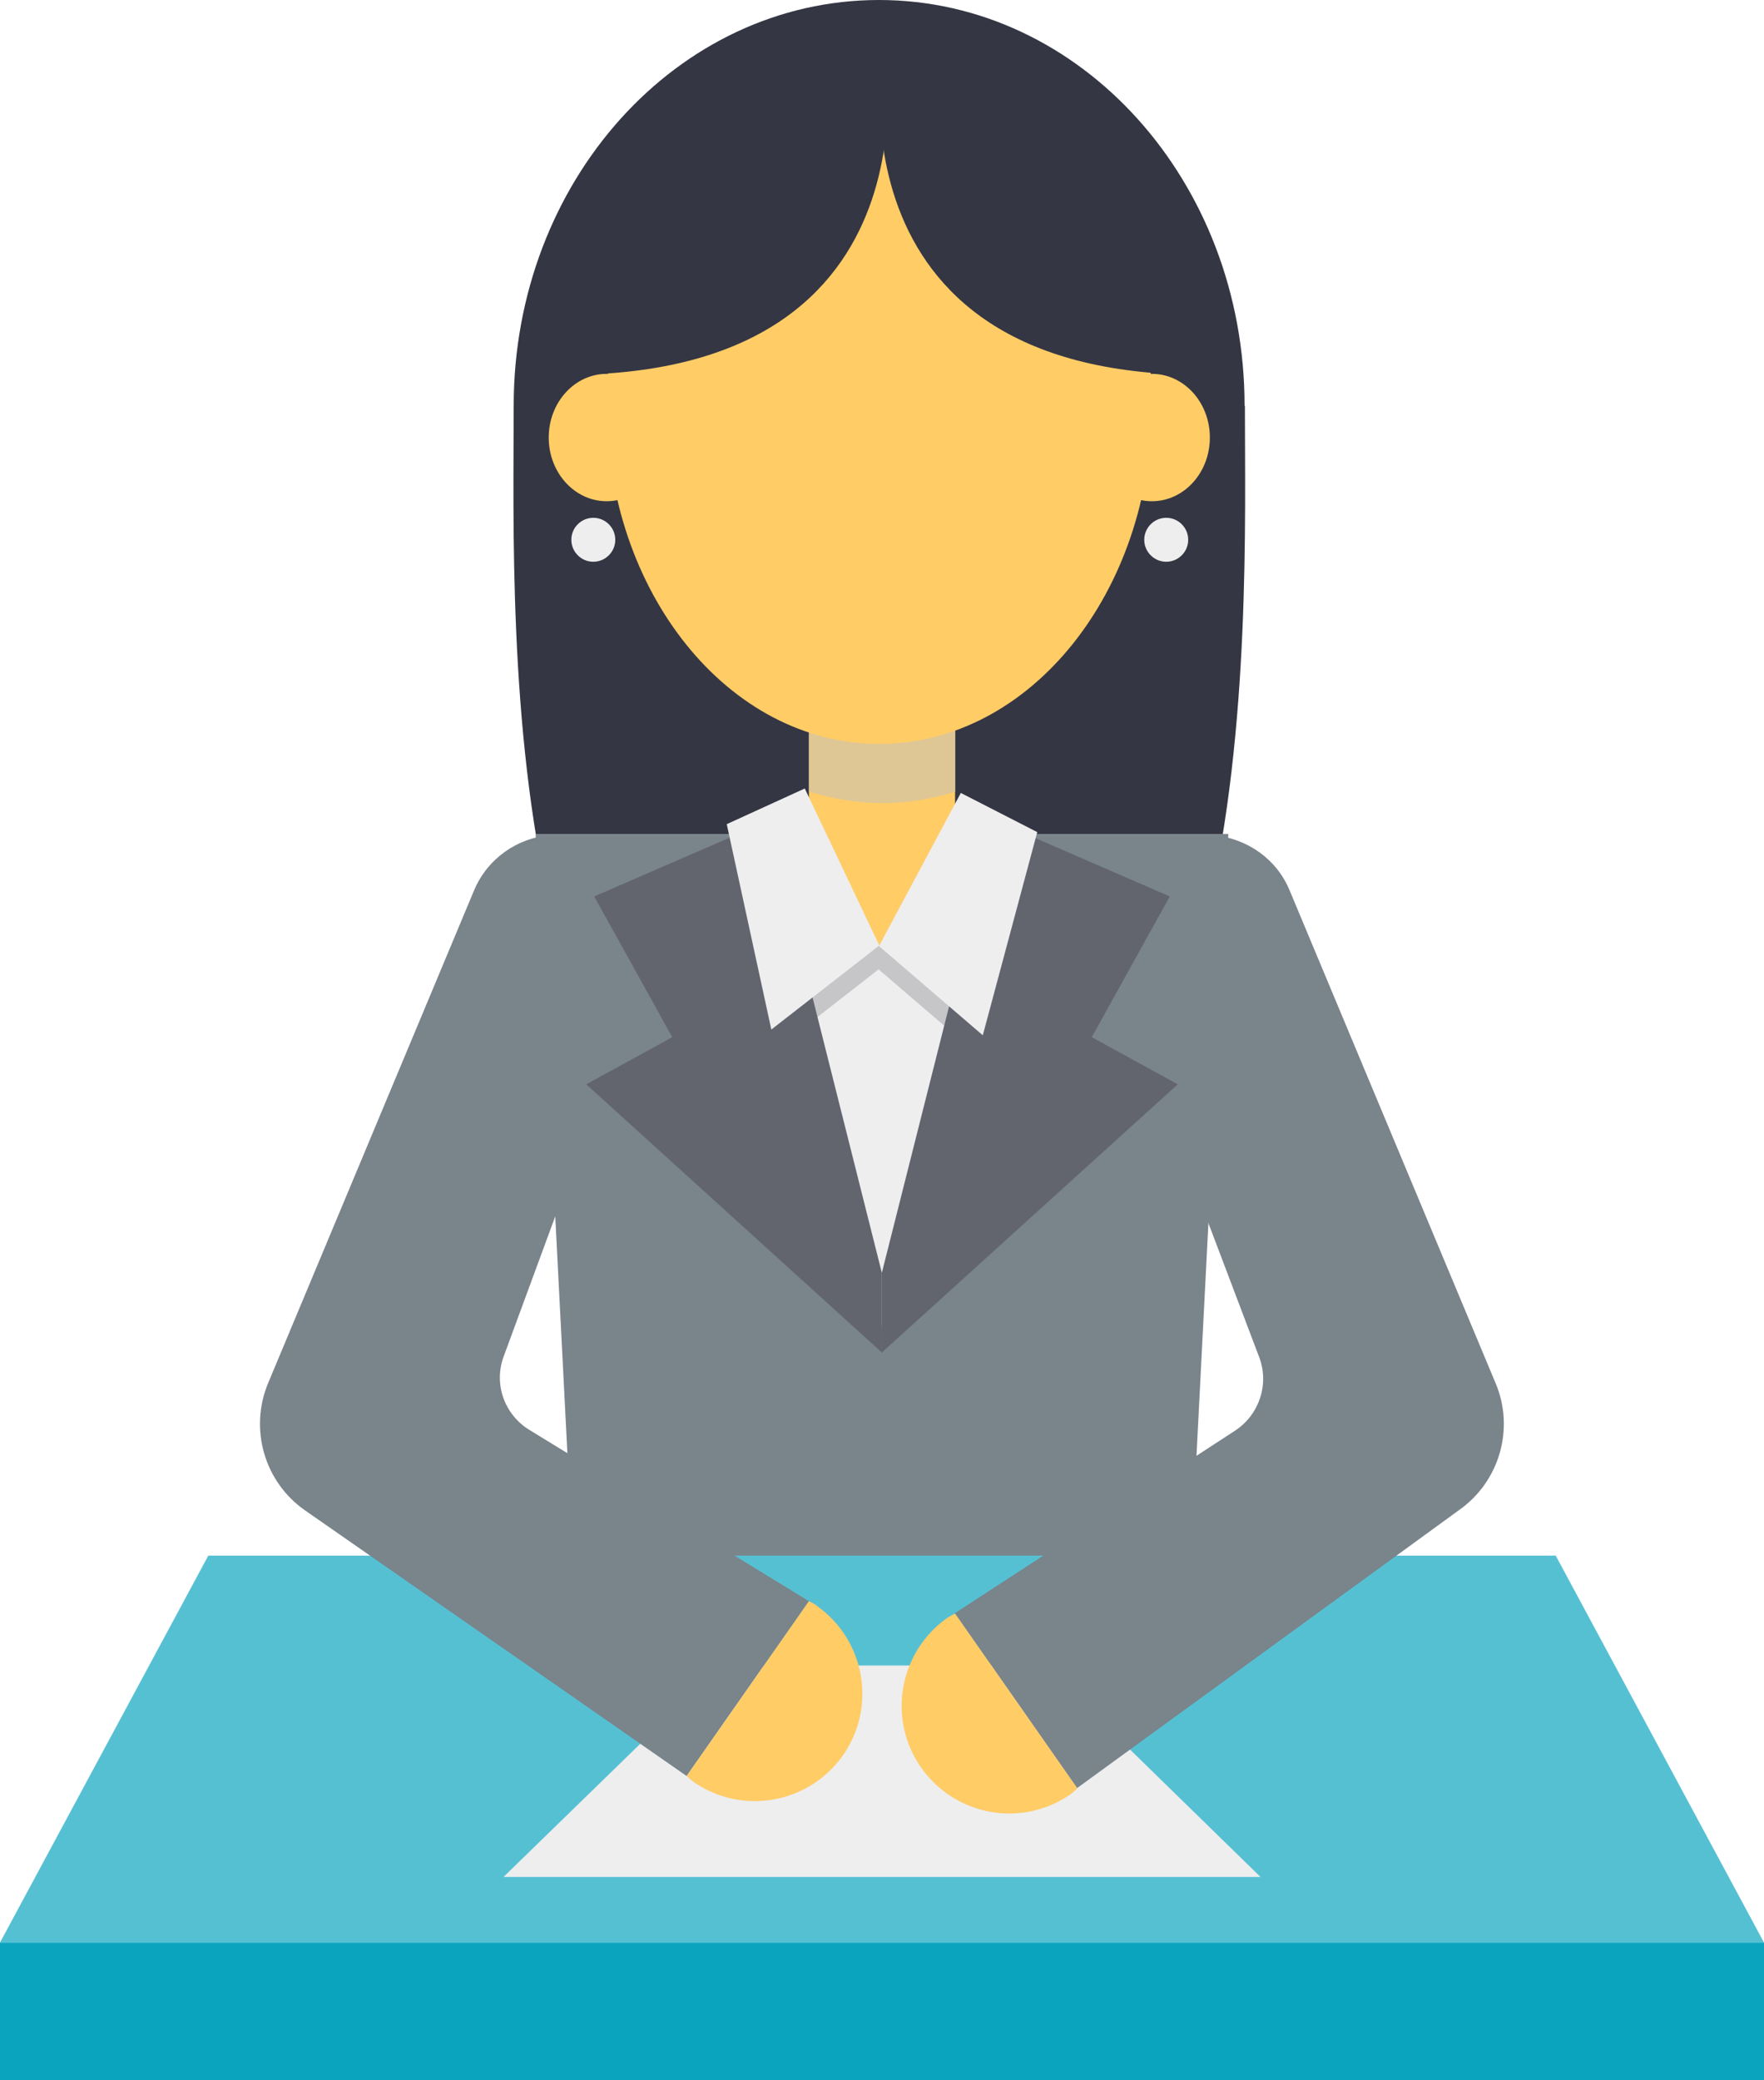 <?xml version="1.0" encoding="UTF-8"?>
<svg xmlns="http://www.w3.org/2000/svg" viewBox="0 0 55.39 65.32">
  <defs>
    <style>
      .cls-1 {
        fill: #62646e;
      }

      .cls-1, .cls-2, .cls-3, .cls-4, .cls-5, .cls-6, .cls-7, .cls-8, .cls-9 {
        stroke-width: 0px;
      }

      .cls-2 {
        fill: #0ba4bf;
      }

      .cls-3 {
        fill: #79848b;
      }

      .cls-4 {
        fill: #cec5ae;
      }

      .cls-5 {
        fill: #eeeeef;
      }

      .cls-6 {
        fill: #c6c6c9;
      }

      .cls-7 {
        fill: #56c0d3;
      }

      .cls-10 {
        isolation: isolate;
      }

      .cls-8 {
        fill: #fc6;
      }

      .cls-9 {
        fill: #343643;
      }

      .cls-11 {
        mix-blend-mode: multiply;
        opacity: .65;
      }
    </style>
  </defs>
  <g class="cls-10">
    <g id="Calque_2" data-name="Calque 2">
      <g id="Layer_1" data-name="Layer 1">
        <g>
          <path class="cls-9" d="M39.09,12.74c0,7.04.71,26.46-11.48,26.46s-11.48-19.42-11.48-26.46S21.26,0,27.6,0s11.48,5.7,11.48,12.74Z"/>
          <rect class="cls-8" x="25.4" y="22.36" width="4.59" height="9.11"/>
          <g class="cls-11">
            <path class="cls-4" d="M25.4,22.72v2.14c.74.22,1.5.36,2.3.36s1.56-.13,2.3-.36v-2.14h-4.59Z"/>
          </g>
          <polygon class="cls-5" points="36.12 50.2 19.27 50.2 16.82 26.19 24.75 26.19 27.6 29.71 31.25 26.19 38.57 26.19 36.12 50.2"/>
          <polygon class="cls-6" points="30.17 25.64 27.6 29.71 25.27 25.5 22.82 26.61 23.57 30.07 24.22 33.07 27.6 30.43 27.6 30.45 30.86 33.25 31.71 30.07 32.57 26.87 30.17 25.64"/>
          <polygon class="cls-3" points="37.34 50.2 18.05 50.2 16.82 26.19 23.76 26.19 27.6 41.92 32.13 26.19 38.57 26.19 37.34 50.2"/>
          <polygon class="cls-1" points="18.66 28.15 21.11 32.57 18.41 34.05 27.69 42.47 27.69 39.97 24.12 25.78 18.66 28.15"/>
          <polygon class="cls-1" points="36.73 28.15 31.27 25.78 27.69 39.97 27.69 42.47 36.98 34.05 34.28 32.57 36.73 28.15"/>
          <g>
            <polygon class="cls-5" points="30.17 24.9 27.6 29.71 30.86 32.51 32.57 26.13 30.17 24.9"/>
            <polygon class="cls-5" points="25.27 24.76 27.61 29.69 24.22 32.33 22.82 25.88 25.27 24.76"/>
          </g>
          <polygon class="cls-7" points="55.39 61 0 61 6.54 48.85 48.85 48.85 55.39 61"/>
          <polygon class="cls-5" points="32.78 52.3 22.63 52.3 15.81 58.94 39.58 58.94 32.78 52.3"/>
          <g>
            <path class="cls-3" d="M17.44,38.19l-.14-11.97c-1.06.09-1.99.74-2.41,1.73l-6.47,15.48c-.6,1.44-.12,3.11,1.16,4l11.98,8.34,3.84-5.49-8.78-5.38c-.78-.48-1.12-1.43-.81-2.29l1.62-4.4Z"/>
            <path class="cls-8" d="M25.64,50.41c-.08-.05-.16-.09-.24-.13l-3.84,5.49c.07.06.13.12.21.18,1.53,1.07,3.63.69,4.7-.83,1.07-1.53.69-3.63-.83-4.7Z"/>
          </g>
          <g>
            <path class="cls-3" d="M46.96,43.43l-6.47-15.48c-.41-.98-1.32-1.61-2.36-1.72l-.2,12.14,1.61,4.25c.32.85,0,1.8-.75,2.3l-8.81,5.74,3.84,5.49,11.98-8.72c1.28-.89,1.77-2.56,1.16-4Z"/>
            <path class="cls-8" d="M29.75,50.8c.08-.05.16-.09.24-.13l3.84,5.49c-.07.06-.13.12-.21.18-1.53,1.07-3.63.69-4.7-.84-1.07-1.53-.69-3.63.83-4.7Z"/>
          </g>
          <path class="cls-8" d="M36.17,12.74c0,5.86-3.83,10.62-8.56,10.62s-8.56-4.75-8.56-10.62,3.83-10.61,8.56-10.61,8.56,4.75,8.56,10.61Z"/>
          <ellipse class="cls-8" cx="36.17" cy="13.74" rx="1.82" ry="2"/>
          <path class="cls-8" d="M20.87,13.74c0,1.1-.82,2-1.82,2s-1.82-.89-1.82-2,.82-2,1.82-2,1.82.89,1.82,2Z"/>
          <path class="cls-5" d="M37.31,16.95c0,.38-.31.69-.69.69s-.69-.31-.69-.69.31-.69.69-.69.69.31.69.69Z"/>
          <path class="cls-5" d="M19.32,16.95c0,.38-.31.69-.69.69s-.69-.31-.69-.69.31-.69.69-.69.69.31.69.69Z"/>
          <path class="cls-9" d="M27.74,1.28s2.11,10.49-9.96,10.49c0,0,.86-10.17,9.96-10.49Z"/>
          <path class="cls-9" d="M27.76,1.28s-2.11,10.49,9.96,10.49c0,0-.86-10.17-9.96-10.49Z"/>
          <rect class="cls-2" y="61" width="55.39" height="4.32"/>
        </g>
      </g>
    </g>
  </g>
</svg>
